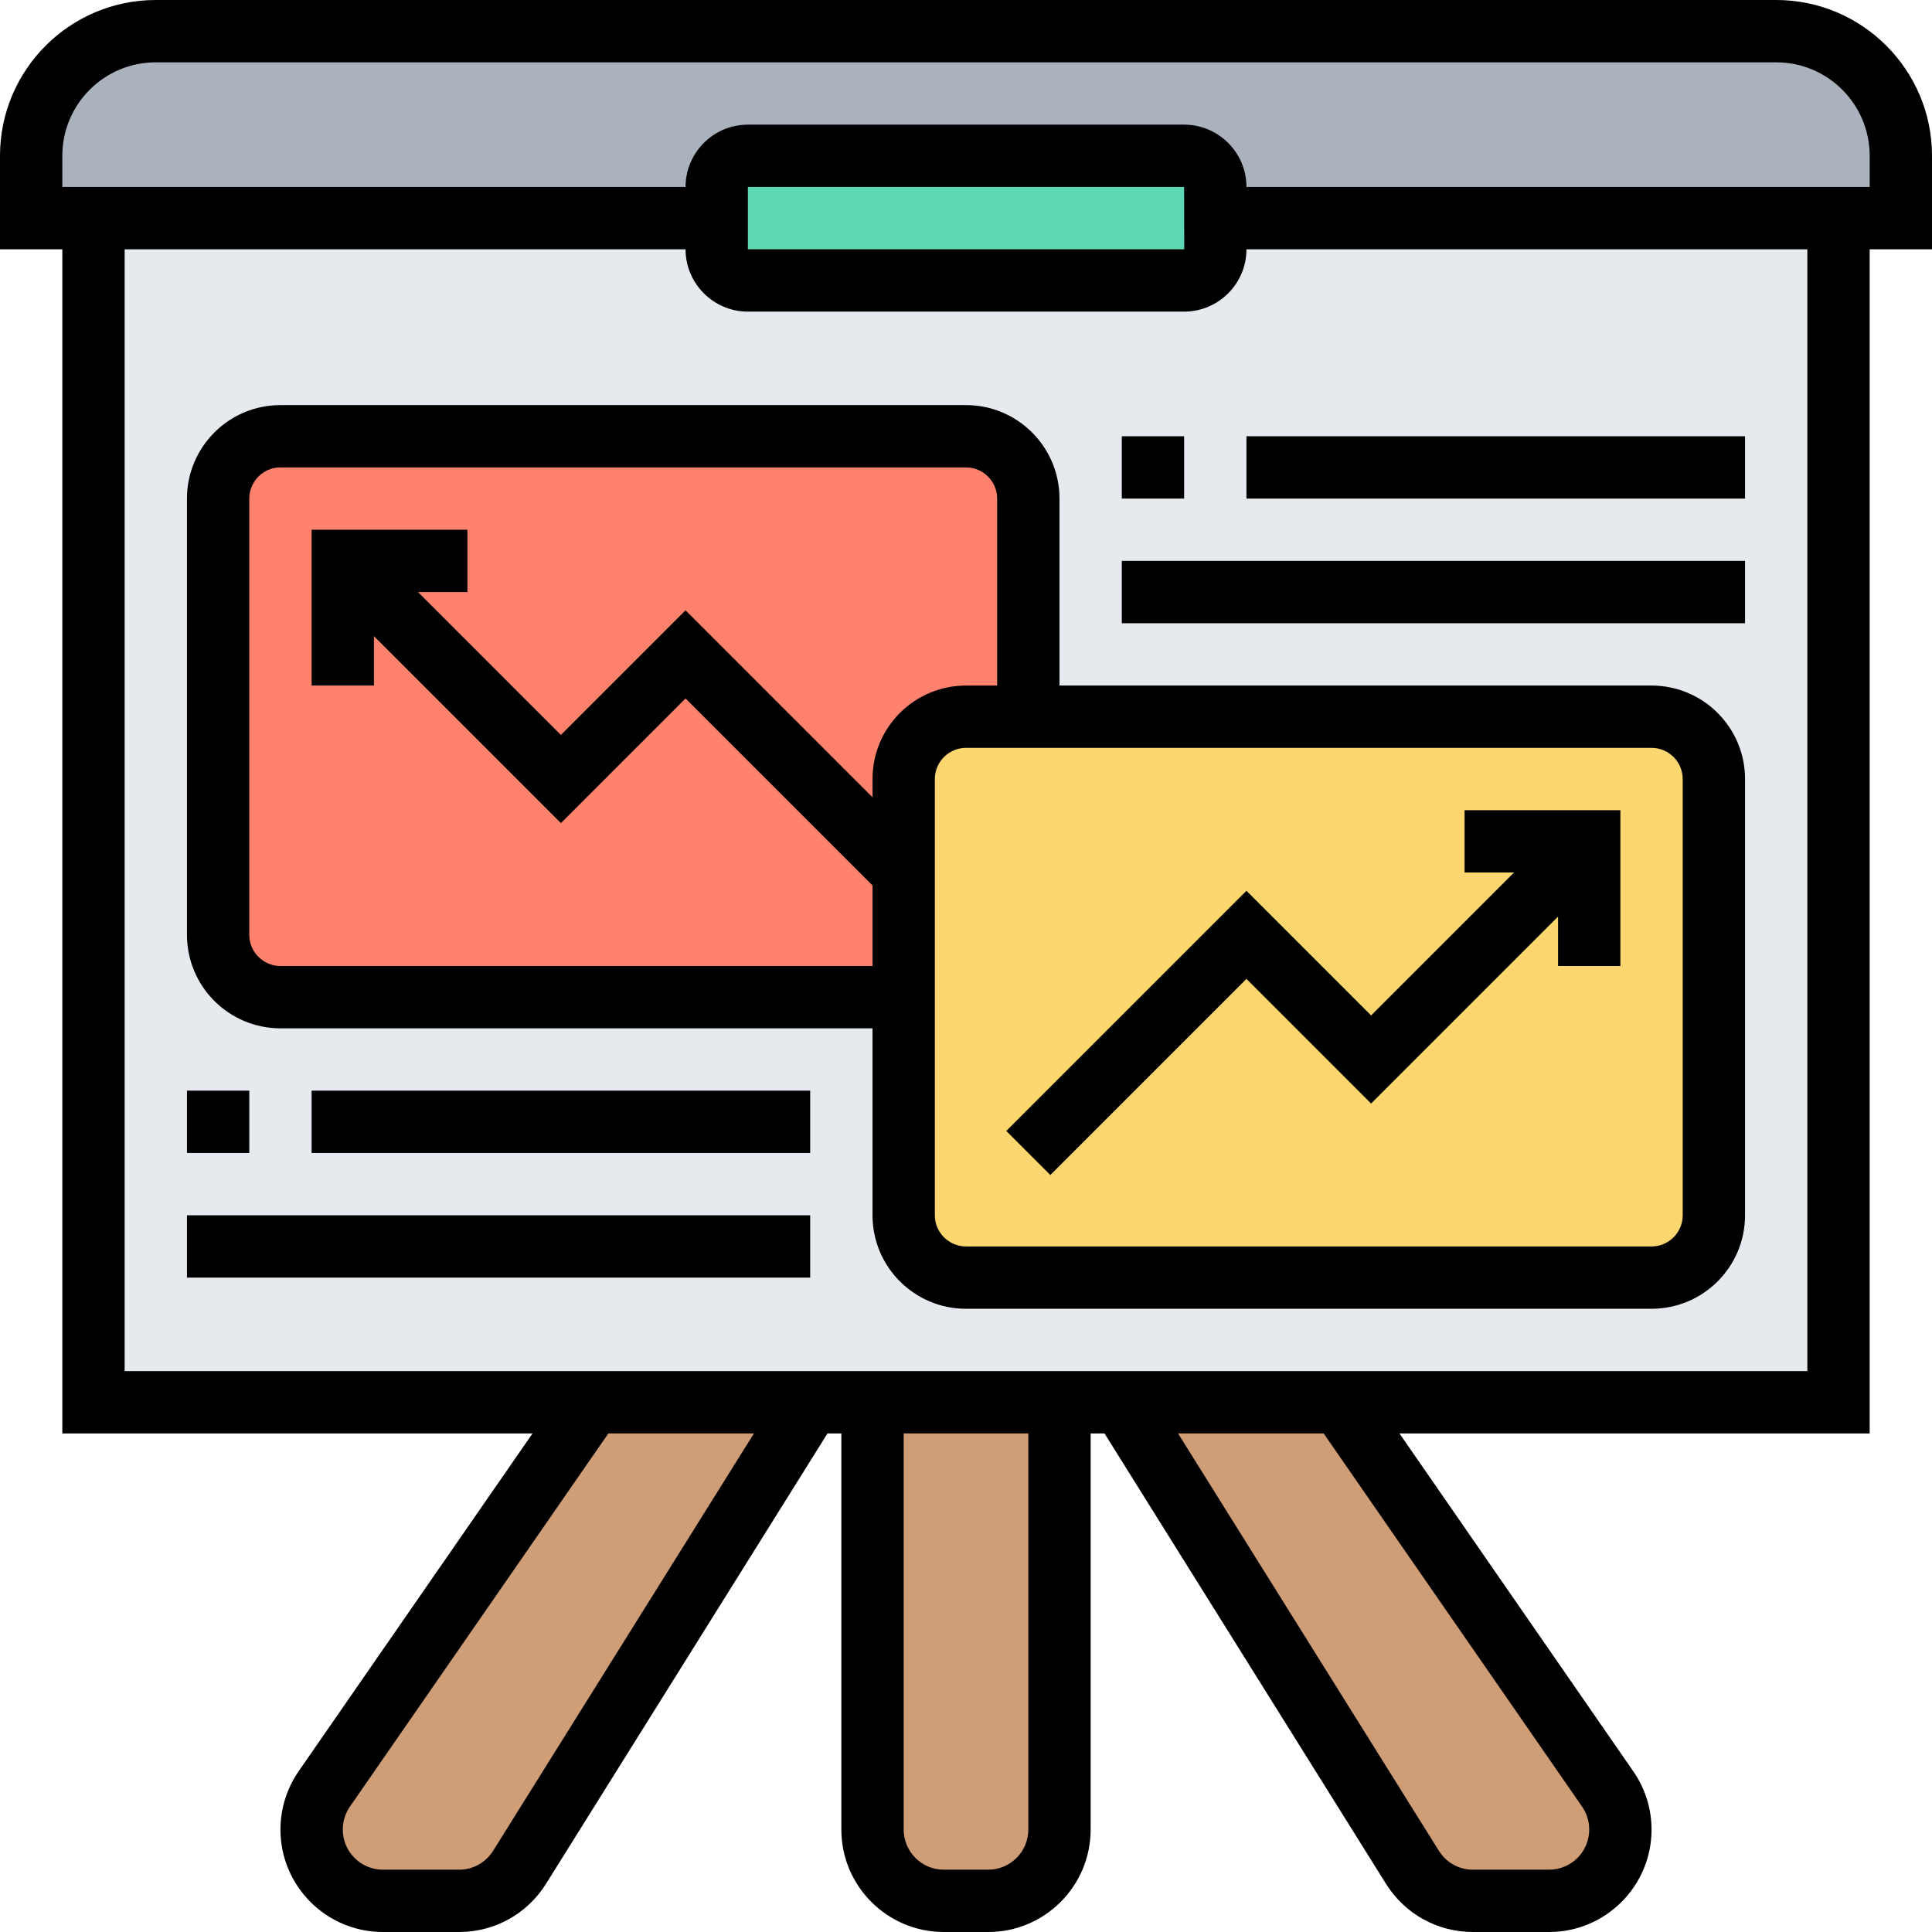<?xml version="1.0" encoding="UTF-8"?><svg xmlns="http://www.w3.org/2000/svg" xmlns:xlink="http://www.w3.org/1999/xlink" height="62.0" preserveAspectRatio="xMidYMid meet" version="1.0" viewBox="0.0 0.0 62.0 62.0" width="62.0" zoomAndPan="magnify"><g><g id="change1_1"><path d="M 57 1 L 5 1 C 2.789 1 1 2.789 1 5 L 1 7 L 61 7 L 61 5 C 61 2.789 59.211 1 57 1" fill="#aab2bd"/></g><g id="change2_1"><path d="M 3 7 L 3 45 L 59 45 L 59 7 L 3 7" fill="#e6e9ed"/></g><g id="change3_1"><path d="M 39 7 L 39 8 C 39 8.551 38.551 9 38 9 L 24 9 C 23.449 9 23 8.551 23 8 L 23 6 C 23 5.449 23.449 5 24 5 L 38 5 C 38.551 5 39 5.449 39 6 L 39 7" fill="#5cd6b3"/></g><g id="change4_1"><path d="M 26 45 L 16.668 59.93 C 16.25 60.59 15.52 61 14.73 61 L 12.289 61 C 11.66 61 11.082 60.738 10.668 60.332 C 10.262 59.918 10 59.34 10 58.711 C 10 58.25 10.141 57.801 10.41 57.41 L 19 45 L 26 45" fill="#cf9e76"/></g><g id="change4_2"><path d="M 51.59 57.41 C 51.859 57.801 52 58.25 52 58.711 C 52 59.34 51.738 59.918 51.332 60.332 C 50.918 60.738 50.34 61 49.711 61 L 47.27 61 C 46.48 61 45.75 60.59 45.332 59.93 L 36 45 L 43 45 L 51.59 57.41" fill="#cf9e76"/></g><g id="change4_3"><path d="M 34 45 L 34 58.711 C 34 59.98 32.98 61 31.711 61 L 30.289 61 C 29.02 61 28 59.98 28 58.711 L 28 45 L 34 45" fill="#cf9e76"/></g><g id="change5_1"><path d="M 29 28 L 29 32 L 9 32 C 7.898 32 7 31.098 7 30 L 7 16 C 7 14.902 7.898 14 9 14 L 31 14 C 32.098 14 33 14.902 33 16 L 33 23 L 31 23 C 29.902 23 29 23.902 29 25 L 29 28" fill="#ff826e"/></g><g id="change6_1"><path d="M 33 23 L 53 23 C 54.098 23 55 23.902 55 25 L 55 39 C 55 40.098 54.098 41 53 41 L 31 41 C 29.902 41 29 40.098 29 39 L 29 25 C 29 23.902 29.902 23 31 23 L 33 23" fill="#fcd770"/></g><g id="change7_1"><path d="M 60 6 L 40 6 C 40 4.898 39.102 4 38 4 L 24 4 C 22.898 4 22 4.898 22 6 L 2 6 L 2 5 C 2 3.344 3.344 2 5 2 L 57 2 C 58.656 2 60 3.344 60 5 Z M 24 8 L 24 6 L 38 6 L 38.004 8 Z M 58 44 L 4 44 L 4 8 L 22 8 C 22 9.102 22.898 10 24 10 L 38 10 C 39.102 10 40 9.102 40 8 L 58 8 Z M 50.773 57.98 C 50.922 58.199 51 58.449 51 58.715 C 51 59.422 50.422 60 49.715 60 L 47.266 60 C 46.82 60 46.414 59.773 46.176 59.395 L 37.805 46 L 42.477 46 Z M 33 58.715 C 33 59.422 32.422 60 31.715 60 L 30.285 60 C 29.578 60 29 59.422 29 58.715 L 29 46 L 33 46 Z M 15.824 59.395 C 15.586 59.773 15.18 60 14.734 60 L 12.285 60 C 11.578 60 11 59.422 11 58.715 C 11 58.449 11.078 58.199 11.227 57.98 L 19.523 46 L 24.195 46 Z M 62 5 C 62 2.242 59.758 0 57 0 L 5 0 C 2.242 0 0 2.242 0 5 L 0 8 L 2 8 L 2 46 L 17.09 46 L 9.582 56.844 C 9.203 57.395 9 58.043 9 58.715 C 9 60.523 10.473 62 12.285 62 L 14.734 62 C 15.871 62 16.914 61.422 17.52 60.457 L 26.555 46 L 27 46 L 27 58.715 C 27 60.523 28.473 62 30.285 62 L 31.715 62 C 33.527 62 35 60.523 35 58.715 L 35 46 L 35.445 46 L 44.48 60.457 C 45.086 61.422 46.129 62 47.266 62 L 49.715 62 C 51.527 62 53 60.523 53 58.715 C 53 58.043 52.797 57.395 52.414 56.844 L 44.91 46 L 60 46 L 60 8 L 62 8 L 62 5" fill="inherit"/></g><g id="change7_2"><path d="M 54 39 C 54 39.551 53.551 40 53 40 L 31 40 C 30.449 40 30 39.551 30 39 L 30 25 C 30 24.449 30.449 24 31 24 L 53 24 C 53.551 24 54 24.449 54 25 Z M 9 31 C 8.449 31 8 30.551 8 30 L 8 16 C 8 15.449 8.449 15 9 15 L 31 15 C 31.551 15 32 15.449 32 16 L 32 22 L 31 22 C 29.344 22 28 23.344 28 25 L 28 25.586 L 22 19.586 L 18 23.586 L 13.414 19 L 15 19 L 15 17 L 10 17 L 10 22 L 12 22 L 12 20.414 L 18 26.414 L 22 22.414 L 28 28.414 L 28 31 Z M 53 22 L 34 22 L 34 16 C 34 14.344 32.656 13 31 13 L 9 13 C 7.344 13 6 14.344 6 16 L 6 30 C 6 31.656 7.344 33 9 33 L 28 33 L 28 39 C 28 40.656 29.344 42 31 42 L 53 42 C 54.656 42 56 40.656 56 39 L 56 25 C 56 23.344 54.656 22 53 22" fill="inherit"/></g><g id="change7_3"><path d="M 47 28 L 48.586 28 L 44 32.586 L 40 28.586 L 32.293 36.293 L 33.707 37.707 L 40 31.414 L 44 35.414 L 50 29.414 L 50 31 L 52 31 L 52 26 L 47 26 L 47 28" fill="inherit"/></g><g id="change7_4"><path d="M 38 14 L 36 14 L 36 16 L 38 16 L 38 14" fill="inherit"/></g><g id="change7_5"><path d="M 40 16 L 56 16 L 56 14 L 40 14 L 40 16" fill="inherit"/></g><g id="change7_6"><path d="M 36 20 L 56 20 L 56 18 L 36 18 L 36 20" fill="inherit"/></g><g id="change7_7"><path d="M 8 35 L 6 35 L 6 37 L 8 37 L 8 35" fill="inherit"/></g><g id="change7_8"><path d="M 10 37 L 26 37 L 26 35 L 10 35 L 10 37" fill="inherit"/></g><g id="change7_9"><path d="M 6 41 L 26 41 L 26 39 L 6 39 L 6 41" fill="inherit"/></g></g></svg>